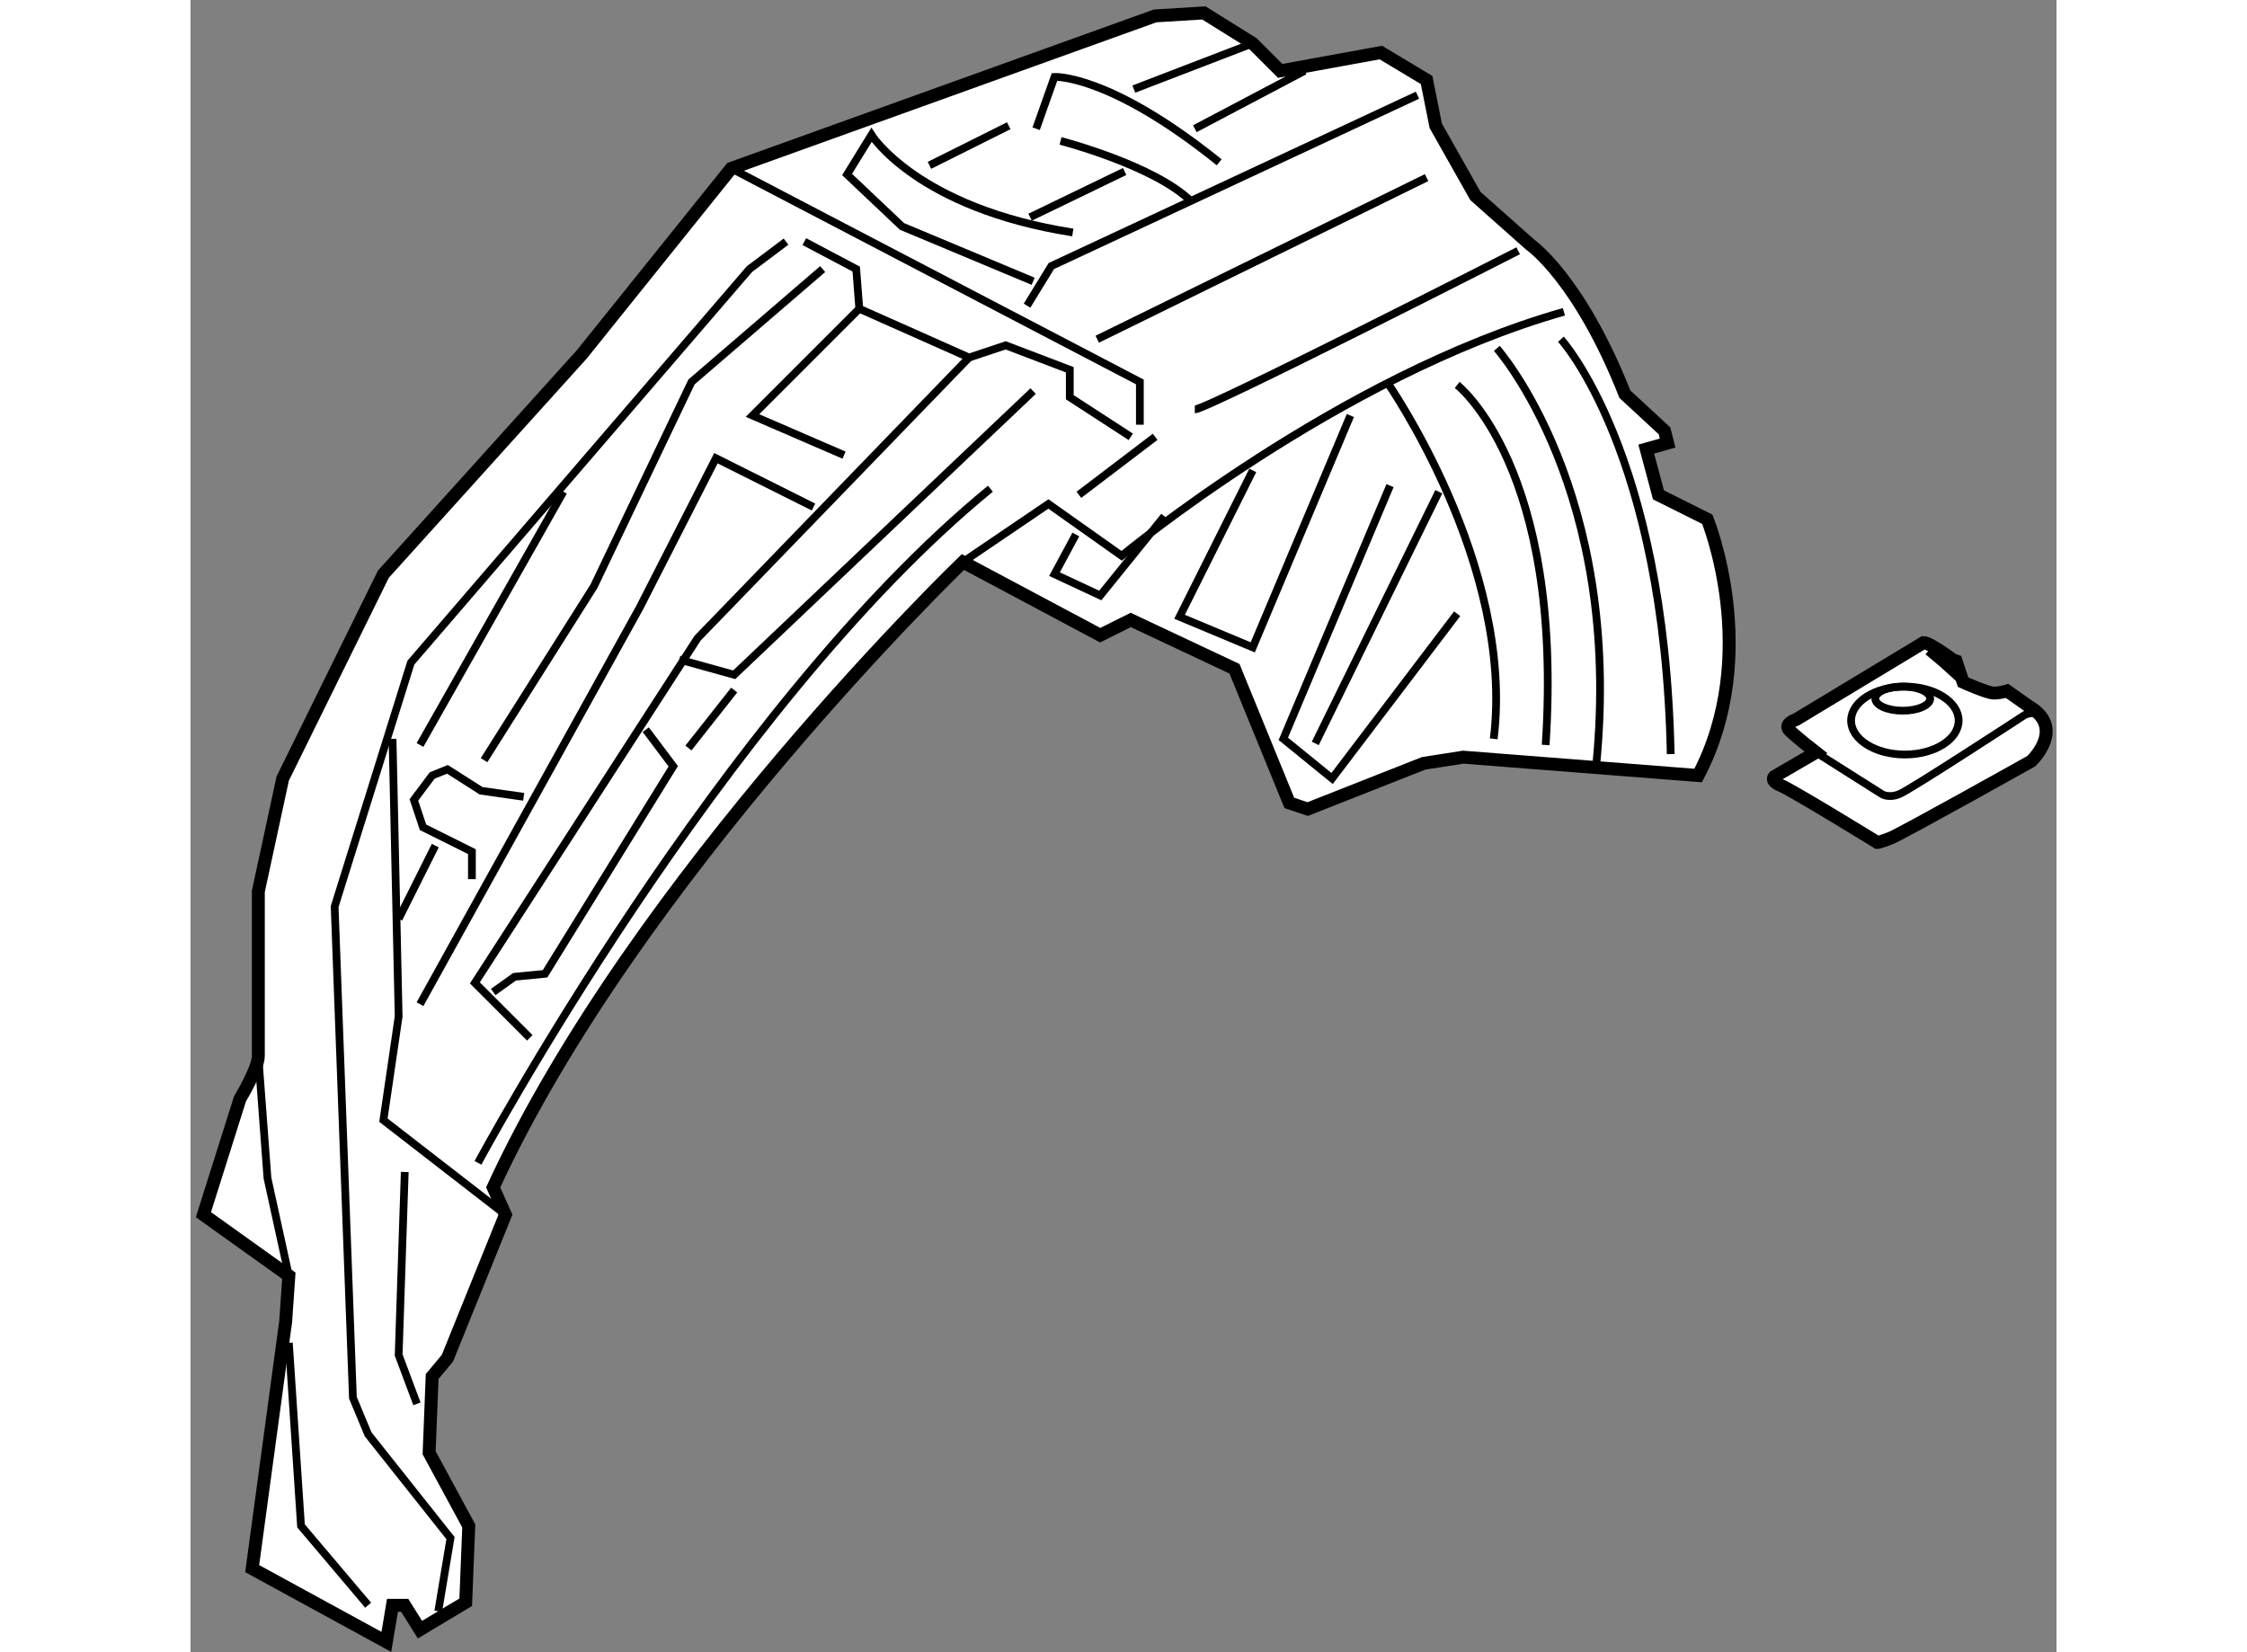 <?xml version="1.0" encoding="utf-8"?>
<!-- Generator: Adobe Illustrator 15.1.0, SVG Export Plug-In . SVG Version: 6.00 Build 0)  -->
<!DOCTYPE svg PUBLIC "-//W3C//DTD SVG 1.1//EN" "http://www.w3.org/Graphics/SVG/1.1/DTD/svg11.dtd">
<svg version="1.1" xmlns="http://www.w3.org/2000/svg" xmlns:xlink="http://www.w3.org/1999/xlink" x="0px" y="0px" width="244.8px"
	 height="180px" viewBox="135.189 92.253 72.207 63.933" enable-background="new 0 0 244.8 180" xml:space="preserve">
	
<rect x="135.189" y="92.253" width="72.207" height="63.933" fill="#808080" stroke="none"/>
	
<g><path fill="#FFFFFF" stroke="#000000" stroke-width="0.5" d="M138.995,141.618l-3.306-2.362l1.416-4.484
				c0,0,0.709-1.179,0.709-1.653c0-0.472,0-6.373,0-6.373l0.944-4.368l3.896-7.908l7.672-8.499l5.784-7.2l16.405-5.902l1.889-0.116
				l1.889,1.18l1.063,1.063l3.896-0.71l1.769,1.063l0.355,1.772l1.533,2.715l2.126,1.888c0,0,1.888,1.299,3.66,5.784l1.532,1.416
				l0.12,0.473l-0.827,0.234l0.474,1.772l1.887,0.943c0,0,2.126,5.195-0.353,9.916l-9.091-0.71l-1.532,0.239l-4.486,1.77l-0.71-0.239
				l-2.122-5.191l-4.014-1.889l-1.182,0.59l-5.313-2.831c0,0-12.63,12.156-18.177,24.198l0.474,1.06l-2.244,5.55l-0.591,0.709
				l-0.117,2.949l1.534,2.833l-0.118,2.952l-1.77,1.061l-0.591-0.942h-0.473l-0.237,1.415l-5.192-2.835l1.296-9.56L138.995,141.618z"></path><polyline fill="none" stroke="#000000" stroke-width="0.3" points="137.814,133.118 138.168,137.839 138.995,141.618 		"></polyline><polyline fill="none" stroke="#000000" stroke-width="0.3" points="144.777,154.602 145.25,151.77 142.064,147.756 
				141.474,146.339 140.767,127.334 143.717,117.894 156.819,102.665 158.234,101.603 		"></polyline><polyline fill="none" stroke="#000000" stroke-width="0.3" points="156.111,98.77 171.926,107.033 171.926,108.688 		"></polyline><polyline fill="none" stroke="#000000" stroke-width="0.3" points="158.942,101.603 160.95,102.665 161.069,104.199 
				165.317,106.088 166.734,105.616 169.214,106.561 169.214,107.624 171.574,109.156 		"></polyline><polyline fill="none" stroke="#000000" stroke-width="0.3" points="143.008,120.843 143.244,131.583 142.655,135.598 
				147.377,139.256 		"></polyline><line fill="none" stroke="#000000" stroke-width="0.3" x1="143.244" y1="127.808" x2="144.662" y2="124.974"></line><polyline fill="none" stroke="#000000" stroke-width="0.3" points="146.079,126.271 146.079,125.208 144.187,124.266 
				143.834,123.204 144.542,122.26 145.133,122.023 146.432,122.851 148.082,123.086 		"></polyline><polyline fill="none" stroke="#000000" stroke-width="0.3" points="146.549,121.668 150.8,114.94 154.576,107.033 
				159.652,102.665 		"></polyline><line fill="none" stroke="#000000" stroke-width="0.3" x1="144.071" y1="121.08" x2="149.619" y2="111.281"></line><polyline fill="none" stroke="#000000" stroke-width="0.3" points="144.071,131.11 152.569,115.768 155.521,109.983 
				159.296,111.872 		"></polyline><polyline fill="none" stroke="#000000" stroke-width="0.3" points="148.319,132.412 146.194,130.286 154.811,116.948 
				165.317,106.088 		"></polyline><polyline fill="none" stroke="#000000" stroke-width="0.3" points="161.069,104.199 156.936,108.332 160.479,109.865 		"></polyline><polyline fill="none" stroke="#000000" stroke-width="0.3" points="146.903,130.64 147.729,130.05 148.91,129.934 153.87,121.904 
				152.806,120.488 		"></polyline><polyline fill="none" stroke="#000000" stroke-width="0.3" points="154.104,117.774 156.228,118.364 167.796,107.386 		"></polyline><path fill="none" stroke="#000000" stroke-width="0.3" d="M146.313,137.25c0,0,9.442-17.587,19.829-26.086"></path><path fill="none" stroke="#000000" stroke-width="0.3" d="M165.08,113.998l3.307-2.244l2.834,2.006c0,0,8.378-6.965,17.113-9.442"></path><polyline fill="none" stroke="#000000" stroke-width="0.3" points="169.448,112.936 168.623,114.469 170.393,115.296 
				172.871,112.228 		"></polyline><polyline fill="none" stroke="#000000" stroke-width="0.3" points="176.294,110.457 173.462,116.12 176.294,117.303 
				180.071,108.332 		"></polyline><path fill="none" stroke="#000000" stroke-width="0.3" d="M181.488,107.033c0,0,4.957,7.08,4.131,13.81"></path><polyline fill="none" stroke="#000000" stroke-width="0.3" points="181.606,111.045 177.477,120.843 179.364,122.377 
				184.204,116.002 		"></polyline><path fill="none" stroke="#000000" stroke-width="0.3" d="M184.204,107.149c0,0,4.13,3.188,3.424,13.931"></path><path fill="none" stroke="#000000" stroke-width="0.3" d="M185.739,105.734c0,0,4.906,5.518,3.844,16.141"></path><path fill="none" stroke="#000000" stroke-width="0.3" d="M188.218,105.379c0,0,4.011,4.368,4.249,16.054"></path><polyline fill="none" stroke="#000000" stroke-width="0.3" points="167.56,104.081 168.502,102.546 182.668,95.937 		"></polyline><line fill="none" stroke="#000000" stroke-width="0.3" x1="170.277" y1="105.379" x2="183.021" y2="99.126"></line><line fill="none" stroke="#000000" stroke-width="0.3" x1="169.566" y1="111.4" x2="172.517" y2="109.156"></line><path fill="none" stroke="#000000" stroke-width="0.3" d="M174.053,108.096c0.473,0,12.511-6.139,12.511-6.139"></path><path fill="none" stroke="#000000" stroke-width="0.3" d="M167.796,103.137l-5.076-2.123l-2.123-2.009l0.943-1.532
				c0,0,1.771,2.833,7.791,3.776"></path><path fill="none" stroke="#000000" stroke-width="0.3" d="M167.912,97.234l0.711-2.005c0,0,2.123-0.118,6.372,3.304"></path><path fill="none" stroke="#000000" stroke-width="0.3" d="M168.857,97.706c0,0,3.659,0.945,5.076,2.361"></path><line fill="none" stroke="#000000" stroke-width="0.3" x1="163.784" y1="98.651" x2="166.852" y2="97.118"></line><line fill="none" stroke="#000000" stroke-width="0.3" x1="171.692" y1="95.7" x2="176.294" y2="93.931"></line><line fill="none" stroke="#000000" stroke-width="0.3" x1="167.678" y1="100.658" x2="171.337" y2="98.889"></line><line fill="none" stroke="#000000" stroke-width="0.3" x1="174.053" y1="97.234" x2="178.301" y2="94.993"></line><line fill="none" stroke="#000000" stroke-width="0.3" x1="154.457" y1="121.198" x2="156.228" y2="118.955"></line><line fill="none" stroke="#000000" stroke-width="0.3" x1="183.494" y1="111.281" x2="178.713" y2="121.02"></line><polyline fill="none" stroke="#000000" stroke-width="0.3" points="143.48,137.604 143.244,144.685 143.952,146.576 		"></polyline><polyline fill="none" stroke="#000000" stroke-width="0.3" points="138.995,144.215 139.466,151.297 142.064,154.367 		"></polyline></g>



	
<g><path fill="#FFFFFF" stroke="#000000" stroke-width="0.5" d="M202.254,117.118l-4.931,2.976c0,0-0.512,0.167-0.255,0.424
				c0.255,0.255,1.019,0.85,1.019,0.85l-1.614,0.938c0,0-0.172,0.166,0.256,0.34c0.42,0.168,3.737,2.206,3.737,2.206
				s0.083,0,0.509-0.168c0.429-0.169,5.442-2.976,5.442-2.976s1.36-1.274-0.088-2.123l-0.846-0.595c0,0-0.259,0.082-0.511,0.082
				c-0.258,0-1.191-0.423-1.191-0.423l-0.255-0.766C203.526,117.883,202.508,117.118,202.254,117.118z"></path><path fill="none" stroke="#000000" stroke-width="0.3" d="M203.609,120.137c0,0.726-0.934,1.313-2.082,1.313
				c-1.147,0-2.08-0.588-2.08-1.313c0-0.729,0.933-1.316,2.08-1.316C202.676,118.82,203.609,119.407,203.609,120.137z"></path><path fill="none" stroke="#000000" stroke-width="0.3" d="M202.508,119.286c0,0.256-0.478,0.468-1.064,0.468
				c-0.583,0-1.06-0.212-1.06-0.468c0-0.258,0.477-0.466,1.06-0.466C202.03,118.82,202.508,119.028,202.508,119.286z"></path><path fill="none" stroke="#000000" stroke-width="0.3" d="M198.087,121.367l2.55,1.613c0,0,0.254,0.174,0.68,0
				c0.424-0.168,4.844-3.059,4.844-3.059s0.51-0.256,0.766,0.172"></path><polyline fill="none" stroke="#000000" stroke-width="0.3" points="202.422,117.457 202.932,117.883 203.781,118.648 		"></polyline></g>


</svg>